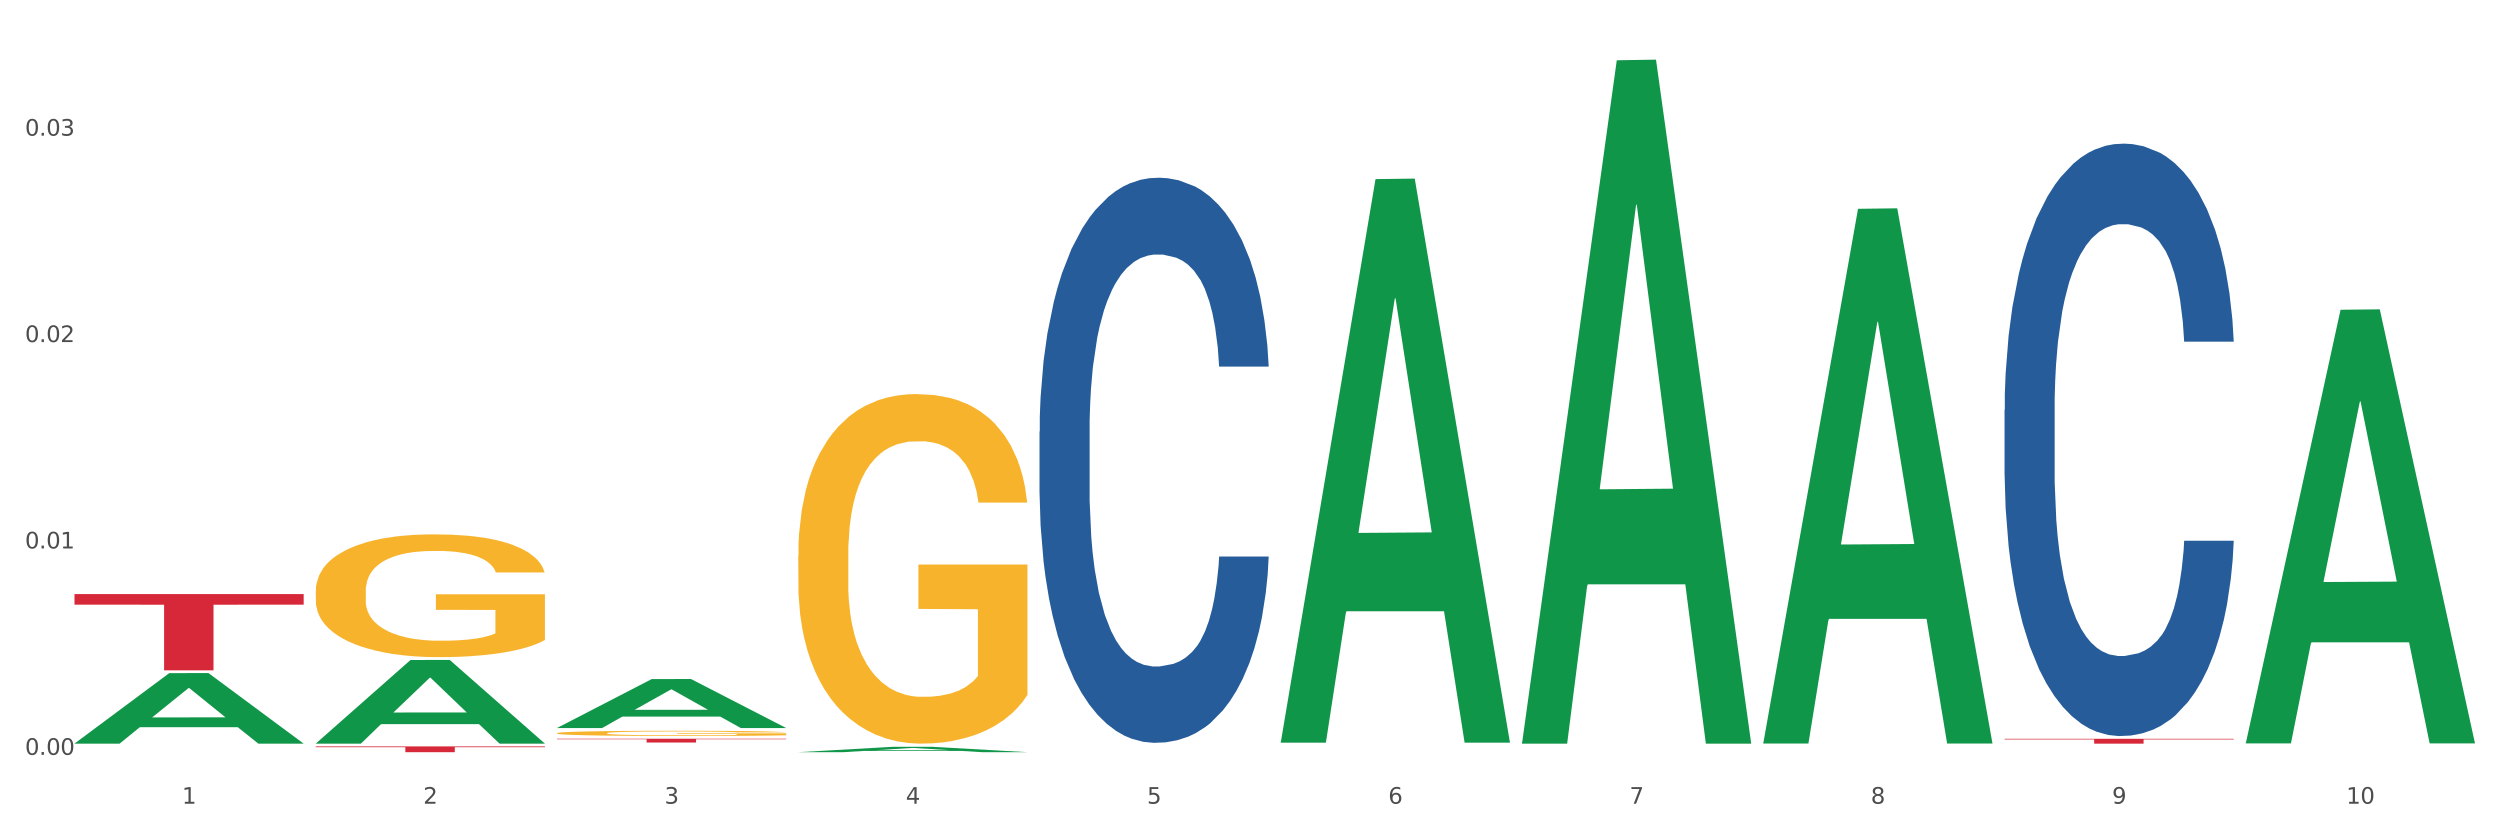 <?xml version="1.0" encoding="utf-8" standalone="no"?>
<!DOCTYPE svg PUBLIC "-//W3C//DTD SVG 1.1//EN"
  "http://www.w3.org/Graphics/SVG/1.1/DTD/svg11.dtd">
<svg xmlns:xlink="http://www.w3.org/1999/xlink" width="1080pt" height="360pt" viewBox="0 0 1080 360" xmlns="http://www.w3.org/2000/svg" version="1.1">
 <rect x="0" y="0" width="1080" height="360" fill="#333333" stroke="none"/>
 <defs>
  <style type="text/css">*{stroke-linejoin: round; stroke-linecap: butt}</style>
 </defs>
 <g id="figure_1">
  <g id="patch_1">
   <path d="M 0 360 
L 1080 360 
L 1080 0 
L 0 0 
z
" style="fill: #ffffff; stroke: #ffffff; stroke-linejoin: miter"/>
  </g>
  <g id="axes_1">
   <g id="matplotlib.axis_1">
    <g id="xtick_1">
     <g id="text_1">
      <!-- 1 -->
      <g style="fill: #4d4d4d" transform="translate(78.627 347.204) scale(0.096 -0.096)">
       <defs>
        <path id="DejaVuSans-31" d="M 794 531 
L 1825 531 
L 1825 4091 
L 703 3866 
L 703 4441 
L 1819 4666 
L 2450 4666 
L 2450 531 
L 3481 531 
L 3481 0 
L 794 0 
L 794 531 
z
" transform="scale(0.016)"/>
       </defs>
       <use xlink:href="#DejaVuSans-31"/>
      </g>
     </g>
    </g>
    <g id="xtick_2">
     <g id="text_2">
      <!-- 2 -->
      <g style="fill: #4d4d4d" transform="translate(182.851 347.204) scale(0.096 -0.096)">
       <defs>
        <path id="DejaVuSans-32" d="M 1228 531 
L 3431 531 
L 3431 0 
L 469 0 
L 469 531 
Q 828 903 1448 1529 
Q 2069 2156 2228 2338 
Q 2531 2678 2651 2914 
Q 2772 3150 2772 3378 
Q 2772 3750 2511 3984 
Q 2250 4219 1831 4219 
Q 1534 4219 1204 4116 
Q 875 4013 500 3803 
L 500 4441 
Q 881 4594 1212 4672 
Q 1544 4750 1819 4750 
Q 2544 4750 2975 4387 
Q 3406 4025 3406 3419 
Q 3406 3131 3298 2873 
Q 3191 2616 2906 2266 
Q 2828 2175 2409 1742 
Q 1991 1309 1228 531 
z
" transform="scale(0.016)"/>
       </defs>
       <use xlink:href="#DejaVuSans-32"/>
      </g>
     </g>
    </g>
    <g id="xtick_3">
     <g id="text_3">
      <!-- 3 -->
      <g style="fill: #4d4d4d" transform="translate(287.074 347.204) scale(0.096 -0.096)">
       <defs>
        <path id="DejaVuSans-33" d="M 2597 2516 
Q 3050 2419 3304 2112 
Q 3559 1806 3559 1356 
Q 3559 666 3084 287 
Q 2609 -91 1734 -91 
Q 1441 -91 1130 -33 
Q 819 25 488 141 
L 488 750 
Q 750 597 1062 519 
Q 1375 441 1716 441 
Q 2309 441 2620 675 
Q 2931 909 2931 1356 
Q 2931 1769 2642 2001 
Q 2353 2234 1838 2234 
L 1294 2234 
L 1294 2753 
L 1863 2753 
Q 2328 2753 2575 2939 
Q 2822 3125 2822 3475 
Q 2822 3834 2567 4026 
Q 2313 4219 1838 4219 
Q 1578 4219 1281 4162 
Q 984 4106 628 3988 
L 628 4550 
Q 988 4650 1302 4700 
Q 1616 4750 1894 4750 
Q 2613 4750 3031 4423 
Q 3450 4097 3450 3541 
Q 3450 3153 3228 2886 
Q 3006 2619 2597 2516 
z
" transform="scale(0.016)"/>
       </defs>
       <use xlink:href="#DejaVuSans-33"/>
      </g>
     </g>
    </g>
    <g id="xtick_4">
     <g id="text_4">
      <!-- 4 -->
      <g style="fill: #4d4d4d" transform="translate(391.298 347.204) scale(0.096 -0.096)">
       <defs>
        <path id="DejaVuSans-34" d="M 2419 4116 
L 825 1625 
L 2419 1625 
L 2419 4116 
z
M 2253 4666 
L 3047 4666 
L 3047 1625 
L 3713 1625 
L 3713 1100 
L 3047 1100 
L 3047 0 
L 2419 0 
L 2419 1100 
L 313 1100 
L 313 1709 
L 2253 4666 
z
" transform="scale(0.016)"/>
       </defs>
       <use xlink:href="#DejaVuSans-34"/>
      </g>
     </g>
    </g>
    <g id="xtick_5">
     <g id="text_5">
      <!-- 5 -->
      <g style="fill: #4d4d4d" transform="translate(495.522 347.204) scale(0.096 -0.096)">
       <defs>
        <path id="DejaVuSans-35" d="M 691 4666 
L 3169 4666 
L 3169 4134 
L 1269 4134 
L 1269 2991 
Q 1406 3038 1543 3061 
Q 1681 3084 1819 3084 
Q 2600 3084 3056 2656 
Q 3513 2228 3513 1497 
Q 3513 744 3044 326 
Q 2575 -91 1722 -91 
Q 1428 -91 1123 -41 
Q 819 9 494 109 
L 494 744 
Q 775 591 1075 516 
Q 1375 441 1709 441 
Q 2250 441 2565 725 
Q 2881 1009 2881 1497 
Q 2881 1984 2565 2268 
Q 2250 2553 1709 2553 
Q 1456 2553 1204 2497 
Q 953 2441 691 2322 
L 691 4666 
z
" transform="scale(0.016)"/>
       </defs>
       <use xlink:href="#DejaVuSans-35"/>
      </g>
     </g>
    </g>
    <g id="xtick_6">
     <g id="text_6">
      <!-- 6 -->
      <g style="fill: #4d4d4d" transform="translate(599.745 347.204) scale(0.096 -0.096)">
       <defs>
        <path id="DejaVuSans-36" d="M 2113 2584 
Q 1688 2584 1439 2293 
Q 1191 2003 1191 1497 
Q 1191 994 1439 701 
Q 1688 409 2113 409 
Q 2538 409 2786 701 
Q 3034 994 3034 1497 
Q 3034 2003 2786 2293 
Q 2538 2584 2113 2584 
z
M 3366 4563 
L 3366 3988 
Q 3128 4100 2886 4159 
Q 2644 4219 2406 4219 
Q 1781 4219 1451 3797 
Q 1122 3375 1075 2522 
Q 1259 2794 1537 2939 
Q 1816 3084 2150 3084 
Q 2853 3084 3261 2657 
Q 3669 2231 3669 1497 
Q 3669 778 3244 343 
Q 2819 -91 2113 -91 
Q 1303 -91 875 529 
Q 447 1150 447 2328 
Q 447 3434 972 4092 
Q 1497 4750 2381 4750 
Q 2619 4750 2861 4703 
Q 3103 4656 3366 4563 
z
" transform="scale(0.016)"/>
       </defs>
       <use xlink:href="#DejaVuSans-36"/>
      </g>
     </g>
    </g>
    <g id="xtick_7">
     <g id="text_7">
      <!-- 7 -->
      <g style="fill: #4d4d4d" transform="translate(703.969 347.204) scale(0.096 -0.096)">
       <defs>
        <path id="DejaVuSans-37" d="M 525 4666 
L 3525 4666 
L 3525 4397 
L 1831 0 
L 1172 0 
L 2766 4134 
L 525 4134 
L 525 4666 
z
" transform="scale(0.016)"/>
       </defs>
       <use xlink:href="#DejaVuSans-37"/>
      </g>
     </g>
    </g>
    <g id="xtick_8">
     <g id="text_8">
      <!-- 8 -->
      <g style="fill: #4d4d4d" transform="translate(808.193 347.204) scale(0.096 -0.096)">
       <defs>
        <path id="DejaVuSans-38" d="M 2034 2216 
Q 1584 2216 1326 1975 
Q 1069 1734 1069 1313 
Q 1069 891 1326 650 
Q 1584 409 2034 409 
Q 2484 409 2743 651 
Q 3003 894 3003 1313 
Q 3003 1734 2745 1975 
Q 2488 2216 2034 2216 
z
M 1403 2484 
Q 997 2584 770 2862 
Q 544 3141 544 3541 
Q 544 4100 942 4425 
Q 1341 4750 2034 4750 
Q 2731 4750 3128 4425 
Q 3525 4100 3525 3541 
Q 3525 3141 3298 2862 
Q 3072 2584 2669 2484 
Q 3125 2378 3379 2068 
Q 3634 1759 3634 1313 
Q 3634 634 3220 271 
Q 2806 -91 2034 -91 
Q 1263 -91 848 271 
Q 434 634 434 1313 
Q 434 1759 690 2068 
Q 947 2378 1403 2484 
z
M 1172 3481 
Q 1172 3119 1398 2916 
Q 1625 2713 2034 2713 
Q 2441 2713 2670 2916 
Q 2900 3119 2900 3481 
Q 2900 3844 2670 4047 
Q 2441 4250 2034 4250 
Q 1625 4250 1398 4047 
Q 1172 3844 1172 3481 
z
" transform="scale(0.016)"/>
       </defs>
       <use xlink:href="#DejaVuSans-38"/>
      </g>
     </g>
    </g>
    <g id="xtick_9">
     <g id="text_9">
      <!-- 9 -->
      <g style="fill: #4d4d4d" transform="translate(912.416 347.204) scale(0.096 -0.096)">
       <defs>
        <path id="DejaVuSans-39" d="M 703 97 
L 703 672 
Q 941 559 1184 500 
Q 1428 441 1663 441 
Q 2288 441 2617 861 
Q 2947 1281 2994 2138 
Q 2813 1869 2534 1725 
Q 2256 1581 1919 1581 
Q 1219 1581 811 2004 
Q 403 2428 403 3163 
Q 403 3881 828 4315 
Q 1253 4750 1959 4750 
Q 2769 4750 3195 4129 
Q 3622 3509 3622 2328 
Q 3622 1225 3098 567 
Q 2575 -91 1691 -91 
Q 1453 -91 1209 -44 
Q 966 3 703 97 
z
M 1959 2075 
Q 2384 2075 2632 2365 
Q 2881 2656 2881 3163 
Q 2881 3666 2632 3958 
Q 2384 4250 1959 4250 
Q 1534 4250 1286 3958 
Q 1038 3666 1038 3163 
Q 1038 2656 1286 2365 
Q 1534 2075 1959 2075 
z
" transform="scale(0.016)"/>
       </defs>
       <use xlink:href="#DejaVuSans-39"/>
      </g>
     </g>
    </g>
    <g id="xtick_10">
     <g id="text_10">
      <!-- 10 -->
      <g style="fill: #4d4d4d" transform="translate(1013.586 347.204) scale(0.096 -0.096)">
       <defs>
        <path id="DejaVuSans-30" d="M 2034 4250 
Q 1547 4250 1301 3770 
Q 1056 3291 1056 2328 
Q 1056 1369 1301 889 
Q 1547 409 2034 409 
Q 2525 409 2770 889 
Q 3016 1369 3016 2328 
Q 3016 3291 2770 3770 
Q 2525 4250 2034 4250 
z
M 2034 4750 
Q 2819 4750 3233 4129 
Q 3647 3509 3647 2328 
Q 3647 1150 3233 529 
Q 2819 -91 2034 -91 
Q 1250 -91 836 529 
Q 422 1150 422 2328 
Q 422 3509 836 4129 
Q 1250 4750 2034 4750 
z
" transform="scale(0.016)"/>
       </defs>
       <use xlink:href="#DejaVuSans-31"/>
       <use xlink:href="#DejaVuSans-30" transform="translate(63.623 0)"/>
      </g>
     </g>
    </g>
    <g id="xtick_11"/>
    <g id="xtick_12"/>
    <g id="xtick_13"/>
    <g id="xtick_14"/>
    <g id="xtick_15"/>
    <g id="xtick_16"/>
    <g id="xtick_17"/>
    <g id="xtick_18"/>
    <g id="xtick_19"/>
   </g>
   <g id="matplotlib.axis_2">
    <g id="ytick_1">
     <g id="text_11">
      <!-- 0.00 -->
      <g style="fill: #4d4d4d" transform="translate(10.8 326.089) scale(0.096 -0.096)">
       <defs>
        <path id="DejaVuSans-2e" d="M 684 794 
L 1344 794 
L 1344 0 
L 684 0 
L 684 794 
z
" transform="scale(0.016)"/>
       </defs>
       <use xlink:href="#DejaVuSans-30"/>
       <use xlink:href="#DejaVuSans-2e" transform="translate(63.623 0)"/>
       <use xlink:href="#DejaVuSans-30" transform="translate(95.41 0)"/>
       <use xlink:href="#DejaVuSans-30" transform="translate(159.033 0)"/>
      </g>
     </g>
    </g>
    <g id="ytick_2">
     <g id="text_12">
      <!-- 0.01 -->
      <g style="fill: #4d4d4d" transform="translate(10.8 236.93) scale(0.096 -0.096)">
       <use xlink:href="#DejaVuSans-30"/>
       <use xlink:href="#DejaVuSans-2e" transform="translate(63.623 0)"/>
       <use xlink:href="#DejaVuSans-30" transform="translate(95.41 0)"/>
       <use xlink:href="#DejaVuSans-31" transform="translate(159.033 0)"/>
      </g>
     </g>
    </g>
    <g id="ytick_3">
     <g id="text_13">
      <!-- 0.02 -->
      <g style="fill: #4d4d4d" transform="translate(10.8 147.772) scale(0.096 -0.096)">
       <use xlink:href="#DejaVuSans-30"/>
       <use xlink:href="#DejaVuSans-2e" transform="translate(63.623 0)"/>
       <use xlink:href="#DejaVuSans-30" transform="translate(95.41 0)"/>
       <use xlink:href="#DejaVuSans-32" transform="translate(159.033 0)"/>
      </g>
     </g>
    </g>
    <g id="ytick_4">
     <g id="text_14">
      <!-- 0.03 -->
      <g style="fill: #4d4d4d" transform="translate(10.8 58.613) scale(0.096 -0.096)">
       <use xlink:href="#DejaVuSans-30"/>
       <use xlink:href="#DejaVuSans-2e" transform="translate(63.623 0)"/>
       <use xlink:href="#DejaVuSans-30" transform="translate(95.41 0)"/>
       <use xlink:href="#DejaVuSans-33" transform="translate(159.033 0)"/>
      </g>
     </g>
    </g>
    <g id="ytick_5"/>
    <g id="ytick_6"/>
    <g id="ytick_7"/>
   </g>
   <g id="PolyCollection_1">
    <path d="M 32.175 321.197 
L 32.277 321.169 
L 73.107 290.792 
L 90.051 290.763 
L 131.187 321.255 
L 111.589 321.255 
L 102.709 314.154 
L 60.552 314.154 
L 60.246 314.269 
L 51.671 321.255 
L 32.175 321.255 
L 32.175 321.197 
L 65.86 309.917 
L 97.401 309.888 
L 81.783 297.262 
L 81.579 297.205 
L 81.375 297.291 
L 65.758 309.888 
L 65.86 309.917 
L 32.175 321.197 
z
" clip-path="url(#p075086eaaa)" style="fill: #109648"/>
    <path d="M 136.399 255.359 
L 136.516 255.311 
L 136.516 253.566 
L 136.749 252.064 
L 137.918 248.43 
L 139.672 245.426 
L 140.958 243.827 
L 142.244 242.519 
L 143.763 241.211 
L 145.634 239.854 
L 149.024 237.868 
L 151.128 236.85 
L 153.699 235.784 
L 158.375 234.234 
L 161.765 233.362 
L 165.272 232.635 
L 171 231.763 
L 174.741 231.375 
L 178.716 231.084 
L 183.508 230.891 
L 187.132 230.842 
L 195.081 230.988 
L 201.861 231.424 
L 205.135 231.763 
L 209.343 232.344 
L 211.564 232.732 
L 215.188 233.507 
L 218.928 234.525 
L 221.5 235.397 
L 225.358 237.044 
L 228.28 238.691 
L 230.969 240.726 
L 232.372 242.132 
L 233.424 243.44 
L 234.359 244.942 
L 235.294 247.316 
L 214.253 247.316 
L 213.434 245.62 
L 212.148 244.021 
L 210.278 242.471 
L 208.641 241.502 
L 205.836 240.29 
L 203.264 239.515 
L 200.576 238.934 
L 197.302 238.449 
L 194.731 238.207 
L 191.107 238.013 
L 183.976 238.062 
L 179.183 238.449 
L 175.91 238.934 
L 173.806 239.37 
L 171.936 239.854 
L 169.831 240.533 
L 167.377 241.55 
L 165.623 242.471 
L 163.87 243.634 
L 162.467 244.796 
L 161.181 246.153 
L 160.129 247.607 
L 159.311 249.109 
L 158.609 250.95 
L 158.025 254.002 
L 158.025 260.64 
L 158.259 262.142 
L 158.843 264.129 
L 159.544 265.631 
L 160.713 267.424 
L 161.765 268.635 
L 163.753 270.379 
L 165.974 271.833 
L 167.727 272.753 
L 169.481 273.529 
L 172.52 274.595 
L 175.91 275.467 
L 178.833 276 
L 182.807 276.484 
L 185.496 276.678 
L 187.834 276.775 
L 193.562 276.775 
L 197.653 276.63 
L 202.212 276.29 
L 205.719 275.854 
L 208.641 275.321 
L 211.915 274.449 
L 214.019 273.626 
L 214.019 263.499 
L 188.301 263.451 
L 188.301 256.716 
L 235.411 256.716 
L 235.411 276.484 
L 233.424 277.502 
L 231.203 278.422 
L 228.865 279.246 
L 225.358 280.264 
L 221.15 281.233 
L 217.409 281.911 
L 213.434 282.492 
L 208.758 283.025 
L 202.68 283.51 
L 198.939 283.704 
L 194.263 283.849 
L 188.769 283.897 
L 183.976 283.801 
L 179.3 283.558 
L 174.39 283.122 
L 169.598 282.492 
L 165.974 281.862 
L 162.35 281.087 
L 158.492 280.07 
L 155.453 279.101 
L 153.115 278.229 
L 150.543 277.114 
L 147.738 275.661 
L 145.634 274.352 
L 143.763 272.996 
L 141.776 271.251 
L 140.373 269.749 
L 138.97 267.86 
L 138.152 266.455 
L 137.217 264.274 
L 136.516 261.222 
L 136.399 255.359 
z
" clip-path="url(#p075086eaaa)" style="fill: #f7b32b"/>
    <path d="M 240.622 316.739 
L 240.739 316.737 
L 240.739 316.663 
L 240.973 316.599 
L 242.142 316.445 
L 243.895 316.317 
L 245.181 316.249 
L 246.467 316.194 
L 247.987 316.138 
L 249.857 316.08 
L 253.247 315.996 
L 255.351 315.953 
L 257.923 315.908 
L 262.599 315.842 
L 265.989 315.805 
L 269.496 315.774 
L 275.224 315.737 
L 278.965 315.72 
L 282.939 315.708 
L 287.732 315.7 
L 291.356 315.698 
L 299.305 315.704 
L 306.085 315.722 
L 309.358 315.737 
L 313.566 315.761 
L 315.788 315.778 
L 319.411 315.811 
L 323.152 315.854 
L 325.724 315.891 
L 329.581 315.961 
L 332.504 316.031 
L 335.193 316.118 
L 336.595 316.177 
L 337.647 316.233 
L 338.583 316.297 
L 339.518 316.397 
L 318.476 316.397 
L 317.658 316.325 
L 316.372 316.257 
L 314.502 316.192 
L 312.865 316.15 
L 310.06 316.099 
L 307.488 316.066 
L 304.799 316.041 
L 301.526 316.021 
L 298.954 316.01 
L 295.33 316.002 
L 288.2 316.004 
L 283.407 316.021 
L 280.134 316.041 
L 278.03 316.06 
L 276.159 316.08 
L 274.055 316.109 
L 271.6 316.153 
L 269.847 316.192 
L 268.093 316.241 
L 266.69 316.29 
L 265.405 316.348 
L 264.352 316.41 
L 263.534 316.474 
L 262.833 316.552 
L 262.248 316.682 
L 262.248 316.964 
L 262.482 317.027 
L 263.067 317.112 
L 263.768 317.176 
L 264.937 317.252 
L 265.989 317.303 
L 267.976 317.377 
L 270.197 317.439 
L 271.951 317.478 
L 273.704 317.511 
L 276.744 317.556 
L 280.134 317.593 
L 283.056 317.616 
L 287.031 317.637 
L 289.719 317.645 
L 292.057 317.649 
L 297.785 317.649 
L 301.877 317.643 
L 306.436 317.628 
L 309.943 317.61 
L 312.865 317.587 
L 316.138 317.55 
L 318.242 317.515 
L 318.242 317.085 
L 292.525 317.083 
L 292.525 316.797 
L 339.635 316.797 
L 339.635 317.637 
L 337.647 317.68 
L 335.426 317.719 
L 333.088 317.754 
L 329.581 317.797 
L 325.373 317.838 
L 321.632 317.867 
L 317.658 317.892 
L 312.982 317.915 
L 306.903 317.935 
L 303.163 317.943 
L 298.487 317.95 
L 292.992 317.952 
L 288.2 317.947 
L 283.524 317.937 
L 278.614 317.919 
L 273.821 317.892 
L 270.197 317.865 
L 266.574 317.832 
L 262.716 317.789 
L 259.677 317.748 
L 257.339 317.711 
L 254.767 317.663 
L 251.961 317.602 
L 249.857 317.546 
L 247.987 317.488 
L 246 317.414 
L 244.597 317.351 
L 243.194 317.27 
L 242.376 317.211 
L 241.441 317.118 
L 240.739 316.988 
L 240.622 316.739 
z
" clip-path="url(#p075086eaaa)" style="fill: #f7b32b"/>
    <path d="M 344.846 240.021 
L 344.963 239.883 
L 344.963 234.918 
L 345.197 230.642 
L 346.366 220.298 
L 348.119 211.747 
L 349.405 207.196 
L 350.691 203.472 
L 352.21 199.749 
L 354.081 195.887 
L 357.471 190.232 
L 359.575 187.336 
L 362.147 184.302 
L 366.823 179.888 
L 370.213 177.406 
L 373.72 175.337 
L 379.448 172.854 
L 383.188 171.751 
L 387.163 170.924 
L 391.956 170.372 
L 395.579 170.234 
L 403.529 170.648 
L 410.309 171.889 
L 413.582 172.854 
L 417.79 174.509 
L 420.011 175.613 
L 423.635 177.819 
L 427.376 180.716 
L 429.947 183.198 
L 433.805 187.888 
L 436.728 192.577 
L 439.416 198.369 
L 440.819 202.369 
L 441.871 206.093 
L 442.806 210.368 
L 443.741 217.126 
L 422.7 217.126 
L 421.882 212.299 
L 420.596 207.748 
L 418.725 203.334 
L 417.089 200.576 
L 414.283 197.128 
L 411.711 194.921 
L 409.023 193.266 
L 405.75 191.887 
L 403.178 191.198 
L 399.554 190.646 
L 392.423 190.784 
L 387.63 191.887 
L 384.357 193.266 
L 382.253 194.508 
L 380.383 195.887 
L 378.279 197.818 
L 375.824 200.714 
L 374.07 203.334 
L 372.317 206.644 
L 370.914 209.954 
L 369.628 213.816 
L 368.576 217.954 
L 367.758 222.229 
L 367.056 227.47 
L 366.472 236.159 
L 366.472 255.054 
L 366.706 259.329 
L 367.29 264.984 
L 367.992 269.259 
L 369.161 274.362 
L 370.213 277.81 
L 372.2 282.775 
L 374.421 286.913 
L 376.174 289.533 
L 377.928 291.74 
L 380.967 294.774 
L 384.357 297.257 
L 387.28 298.774 
L 391.254 300.153 
L 393.943 300.705 
L 396.281 300.981 
L 402.009 300.981 
L 406.1 300.567 
L 410.659 299.601 
L 414.166 298.36 
L 417.089 296.843 
L 420.362 294.361 
L 422.466 292.016 
L 422.466 263.191 
L 396.748 263.053 
L 396.748 243.882 
L 443.858 243.882 
L 443.858 300.153 
L 441.871 303.049 
L 439.65 305.67 
L 437.312 308.014 
L 433.805 310.911 
L 429.597 313.669 
L 425.856 315.6 
L 421.882 317.255 
L 417.206 318.772 
L 411.127 320.151 
L 407.386 320.703 
L 402.71 321.117 
L 397.216 321.255 
L 392.423 320.979 
L 387.747 320.289 
L 382.838 319.048 
L 378.045 317.255 
L 374.421 315.462 
L 370.797 313.255 
L 366.94 310.359 
L 363.9 307.601 
L 361.562 305.118 
L 358.99 301.946 
L 356.185 297.808 
L 354.081 294.085 
L 352.21 290.223 
L 350.223 285.258 
L 348.82 280.982 
L 347.418 275.604 
L 346.599 271.604 
L 345.664 265.398 
L 344.963 256.709 
L 344.846 240.021 
z
" clip-path="url(#p075086eaaa)" style="fill: #f7b32b"/>
    <path d="M 32.175 256.629 
L 131.187 256.629 
L 131.187 261.208 
L 92.239 261.239 
L 92.239 289.576 
L 70.888 289.576 
L 70.888 261.239 
L 32.175 261.208 
L 32.175 256.66 
L 32.175 256.629 
z
" clip-path="url(#p075086eaaa)" style="fill: #d62839"/>
    <path d="M 136.399 322.448 
L 235.411 322.448 
L 235.411 322.795 
L 196.463 322.798 
L 196.463 324.95 
L 175.112 324.95 
L 175.112 322.798 
L 136.399 322.795 
L 136.399 322.45 
L 136.399 322.448 
z
" clip-path="url(#p075086eaaa)" style="fill: #d62839"/>
    <path d="M 240.622 319.138 
L 339.635 319.138 
L 339.635 319.365 
L 300.687 319.367 
L 300.687 320.772 
L 279.336 320.772 
L 279.336 319.367 
L 240.622 319.365 
L 240.622 319.14 
L 240.622 319.138 
z
" clip-path="url(#p075086eaaa)" style="fill: #d62839"/>
    <path d="M 865.964 319.172 
L 964.976 319.172 
L 964.976 319.461 
L 926.028 319.463 
L 926.028 321.255 
L 904.677 321.255 
L 904.677 319.463 
L 865.964 319.461 
L 865.964 319.174 
L 865.964 319.172 
z
" clip-path="url(#p075086eaaa)" style="fill: #d62839"/>
    <path d="M 865.964 177.041 
L 866.081 176.807 
L 866.081 170.263 
L 866.432 161.381 
L 867.719 145.019 
L 869.358 132.631 
L 872.167 118.139 
L 873.688 112.062 
L 875.678 105.284 
L 879.774 94.298 
L 884.456 84.949 
L 887.733 79.806 
L 890.19 76.534 
L 895.691 70.691 
L 898.851 68.119 
L 902.128 66.016 
L 904.937 64.613 
L 909.618 62.977 
L 913.364 62.276 
L 917.694 62.042 
L 921.322 62.276 
L 926.12 63.211 
L 933.143 66.016 
L 935.834 67.652 
L 939.463 70.457 
L 943.208 74.197 
L 946.251 77.936 
L 949.762 83.312 
L 953.39 90.325 
L 956.901 99.207 
L 959.359 107.387 
L 961.348 116.036 
L 963.104 126.554 
L 964.391 138.007 
L 964.976 147.59 
L 943.559 147.59 
L 942.974 138.942 
L 941.803 129.592 
L 940.633 123.282 
L 939.346 118.139 
L 937.356 112.296 
L 935.6 108.556 
L 932.674 104.115 
L 929.983 101.31 
L 927.759 99.674 
L 925.067 98.272 
L 919.332 96.869 
L 915.236 96.869 
L 912.661 97.337 
L 909.501 98.505 
L 906.81 100.142 
L 903.65 102.946 
L 901.192 105.985 
L 898.734 109.959 
L 897.33 112.763 
L 895.223 117.906 
L 893.819 122.113 
L 891.946 129.359 
L 890.893 134.501 
L 889.02 147.824 
L 888.201 157.641 
L 887.85 164.419 
L 887.616 171.899 
L 887.616 208.362 
L 888.318 224.724 
L 888.903 231.736 
L 889.839 239.683 
L 891.595 249.967 
L 894.17 260.018 
L 896.861 267.264 
L 899.085 271.705 
L 901.192 274.977 
L 903.298 277.548 
L 905.873 279.886 
L 907.98 281.288 
L 911.14 282.691 
L 914.885 283.392 
L 917.811 283.392 
L 923.78 282.223 
L 926.472 281.054 
L 929.046 279.418 
L 931.855 276.847 
L 934.079 274.042 
L 935.366 271.939 
L 937.473 267.498 
L 939.111 262.823 
L 940.516 257.447 
L 941.452 252.772 
L 942.505 245.76 
L 943.325 237.813 
L 943.559 233.606 
L 964.976 233.606 
L 964.508 242.02 
L 963.689 250.201 
L 962.05 261.187 
L 960.763 267.498 
L 958.773 275.211 
L 956.667 281.756 
L 953.741 289.001 
L 951.049 294.377 
L 948.24 299.052 
L 945.197 303.259 
L 939.697 309.103 
L 937.707 310.739 
L 933.494 313.544 
L 930.217 315.18 
L 925.418 316.816 
L 920.503 317.751 
L 915.353 317.985 
L 910.789 317.517 
L 905.756 316.115 
L 902.596 314.713 
L 899.085 312.609 
L 894.989 309.337 
L 891.127 305.363 
L 887.499 300.688 
L 884.105 295.312 
L 880.945 289.235 
L 876.848 279.185 
L 873.805 269.368 
L 871.582 260.252 
L 870.06 252.538 
L 868.539 242.721 
L 867.719 235.943 
L 866.432 219.581 
L 865.964 204.388 
L 865.964 177.041 
z
" clip-path="url(#p075086eaaa)" style="fill: #255c99"/>
    <path d="M 449.069 186.466 
L 449.187 186.243 
L 449.187 180 
L 449.538 171.528 
L 450.825 155.921 
L 452.464 144.104 
L 455.272 130.28 
L 456.794 124.483 
L 458.783 118.017 
L 462.88 107.538 
L 467.561 98.62 
L 470.838 93.715 
L 473.296 90.593 
L 478.797 85.02 
L 481.957 82.567 
L 485.234 80.56 
L 488.042 79.223 
L 492.724 77.662 
L 496.469 76.993 
L 500.799 76.77 
L 504.427 76.993 
L 509.226 77.885 
L 516.248 80.56 
L 518.94 82.121 
L 522.568 84.797 
L 526.313 88.364 
L 529.356 91.931 
L 532.867 97.059 
L 536.495 103.748 
L 540.006 112.221 
L 542.464 120.024 
L 544.454 128.274 
L 546.209 138.307 
L 547.497 149.232 
L 548.082 158.373 
L 526.664 158.373 
L 526.079 150.124 
L 524.909 141.205 
L 523.738 135.185 
L 522.451 130.28 
L 520.461 124.706 
L 518.706 121.139 
L 515.78 116.903 
L 513.088 114.227 
L 510.864 112.666 
L 508.173 111.329 
L 502.438 109.991 
L 498.342 109.991 
L 495.767 110.437 
L 492.607 111.552 
L 489.915 113.112 
L 486.755 115.788 
L 484.297 118.686 
L 481.84 122.477 
L 480.435 125.152 
L 478.328 130.057 
L 476.924 134.071 
L 475.051 140.982 
L 473.998 145.887 
L 472.126 158.596 
L 471.306 167.96 
L 470.955 174.426 
L 470.721 181.561 
L 470.721 216.342 
L 471.423 231.95 
L 472.009 238.638 
L 472.945 246.219 
L 474.7 256.029 
L 477.275 265.616 
L 479.967 272.528 
L 482.191 276.764 
L 484.297 279.886 
L 486.404 282.338 
L 488.979 284.568 
L 491.085 285.906 
L 494.245 287.243 
L 497.991 287.912 
L 500.916 287.912 
L 506.885 286.798 
L 509.577 285.683 
L 512.152 284.122 
L 514.961 281.669 
L 517.184 278.994 
L 518.472 276.987 
L 520.578 272.751 
L 522.217 268.292 
L 523.621 263.164 
L 524.558 258.705 
L 525.611 252.016 
L 526.43 244.435 
L 526.664 240.422 
L 548.082 240.422 
L 547.614 248.449 
L 546.795 256.252 
L 545.156 266.731 
L 543.869 272.751 
L 541.879 280.109 
L 539.772 286.352 
L 536.846 293.263 
L 534.155 298.391 
L 531.346 302.851 
L 528.303 306.864 
L 522.802 312.438 
L 520.813 313.999 
L 516.599 316.674 
L 513.322 318.235 
L 508.524 319.795 
L 503.608 320.687 
L 498.459 320.91 
L 493.894 320.464 
L 488.862 319.127 
L 485.702 317.789 
L 482.191 315.782 
L 478.094 312.661 
L 474.232 308.87 
L 470.604 304.411 
L 467.21 299.283 
L 464.05 293.486 
L 459.954 283.899 
L 456.911 274.535 
L 454.687 265.839 
L 453.166 258.482 
L 451.644 249.117 
L 450.825 242.652 
L 449.538 227.044 
L 449.069 212.552 
L 449.069 186.466 
z
" clip-path="url(#p075086eaaa)" style="fill: #255c99"/>
    <path d="M 970.188 320.808 
L 970.29 320.632 
L 1011.12 133.809 
L 1028.064 133.633 
L 1069.2 321.161 
L 1049.602 321.161 
L 1040.721 277.492 
L 998.564 277.492 
L 998.258 278.197 
L 989.684 321.161 
L 970.188 321.161 
L 970.188 320.808 
L 1003.872 251.432 
L 1035.413 251.256 
L 1019.796 173.604 
L 1019.592 173.252 
L 1019.388 173.78 
L 1003.77 251.256 
L 1003.872 251.432 
L 970.188 320.808 
z
" clip-path="url(#p075086eaaa)" style="fill: #109648"/>
    <path d="M 136.399 321.187 
L 136.501 321.153 
L 177.331 285.118 
L 194.275 285.084 
L 235.411 321.255 
L 215.813 321.255 
L 206.932 312.832 
L 164.775 312.832 
L 164.469 312.968 
L 155.895 321.255 
L 136.399 321.255 
L 136.399 321.187 
L 170.083 307.805 
L 201.624 307.771 
L 186.007 292.794 
L 185.803 292.726 
L 185.599 292.828 
L 169.981 307.771 
L 170.083 307.805 
L 136.399 321.187 
z
" clip-path="url(#p075086eaaa)" style="fill: #109648"/>
    <path d="M 240.622 314.471 
L 240.724 314.451 
L 281.554 293.354 
L 298.499 293.334 
L 339.635 314.511 
L 320.036 314.511 
L 311.156 309.58 
L 268.999 309.58 
L 268.693 309.659 
L 260.118 314.511 
L 240.622 314.511 
L 240.622 314.471 
L 274.307 306.637 
L 305.848 306.617 
L 290.231 297.848 
L 290.026 297.808 
L 289.822 297.868 
L 274.205 306.617 
L 274.307 306.637 
L 240.622 314.471 
z
" clip-path="url(#p075086eaaa)" style="fill: #109648"/>
    <path d="M 344.846 324.939 
L 344.948 324.937 
L 385.778 322.614 
L 402.722 322.612 
L 443.858 324.944 
L 424.26 324.944 
L 415.379 324.401 
L 373.223 324.401 
L 372.916 324.409 
L 364.342 324.944 
L 344.846 324.944 
L 344.846 324.939 
L 378.53 324.077 
L 410.072 324.074 
L 394.454 323.109 
L 394.25 323.104 
L 394.046 323.111 
L 378.428 324.074 
L 378.53 324.077 
L 344.846 324.939 
z
" clip-path="url(#p075086eaaa)" style="fill: #109648"/>
    <path d="M 761.74 320.761 
L 761.842 320.544 
L 802.672 90.207 
L 819.617 89.99 
L 860.753 321.195 
L 841.154 321.195 
L 832.274 267.356 
L 790.117 267.356 
L 789.811 268.224 
L 781.237 321.195 
L 761.74 321.195 
L 761.74 320.761 
L 795.425 235.226 
L 826.966 235.009 
L 811.349 139.27 
L 811.144 138.836 
L 810.94 139.487 
L 795.323 235.009 
L 795.425 235.226 
L 761.74 320.761 
z
" clip-path="url(#p075086eaaa)" style="fill: #109648"/>
    <path d="M 657.517 320.7 
L 657.619 320.422 
L 698.449 26.037 
L 715.393 25.759 
L 756.529 321.255 
L 736.931 321.255 
L 728.05 252.444 
L 685.893 252.444 
L 685.587 253.554 
L 677.013 321.255 
L 657.517 321.255 
L 657.517 320.7 
L 691.201 211.38 
L 722.742 211.103 
L 707.125 88.743 
L 706.921 88.188 
L 706.717 89.02 
L 691.099 211.103 
L 691.201 211.38 
L 657.517 320.7 
z
" clip-path="url(#p075086eaaa)" style="fill: #109648"/>
    <path d="M 553.293 320.365 
L 553.395 320.137 
L 594.225 77.376 
L 611.169 77.147 
L 652.306 320.823 
L 632.707 320.823 
L 623.827 264.08 
L 581.67 264.08 
L 581.364 264.995 
L 572.789 320.823 
L 553.293 320.823 
L 553.293 320.365 
L 586.978 230.217 
L 618.519 229.988 
L 602.901 129.086 
L 602.697 128.628 
L 602.493 129.315 
L 586.876 229.988 
L 586.978 230.217 
L 553.293 320.365 
z
" clip-path="url(#p075086eaaa)" style="fill: #109648"/>
   </g>
  </g>
 </g>
 <defs>
  <clipPath id="p075086eaaa">
   <rect x="32.175" y="10.8" width="1037.025" height="329.109"/>
  </clipPath>
 </defs>
</svg>
